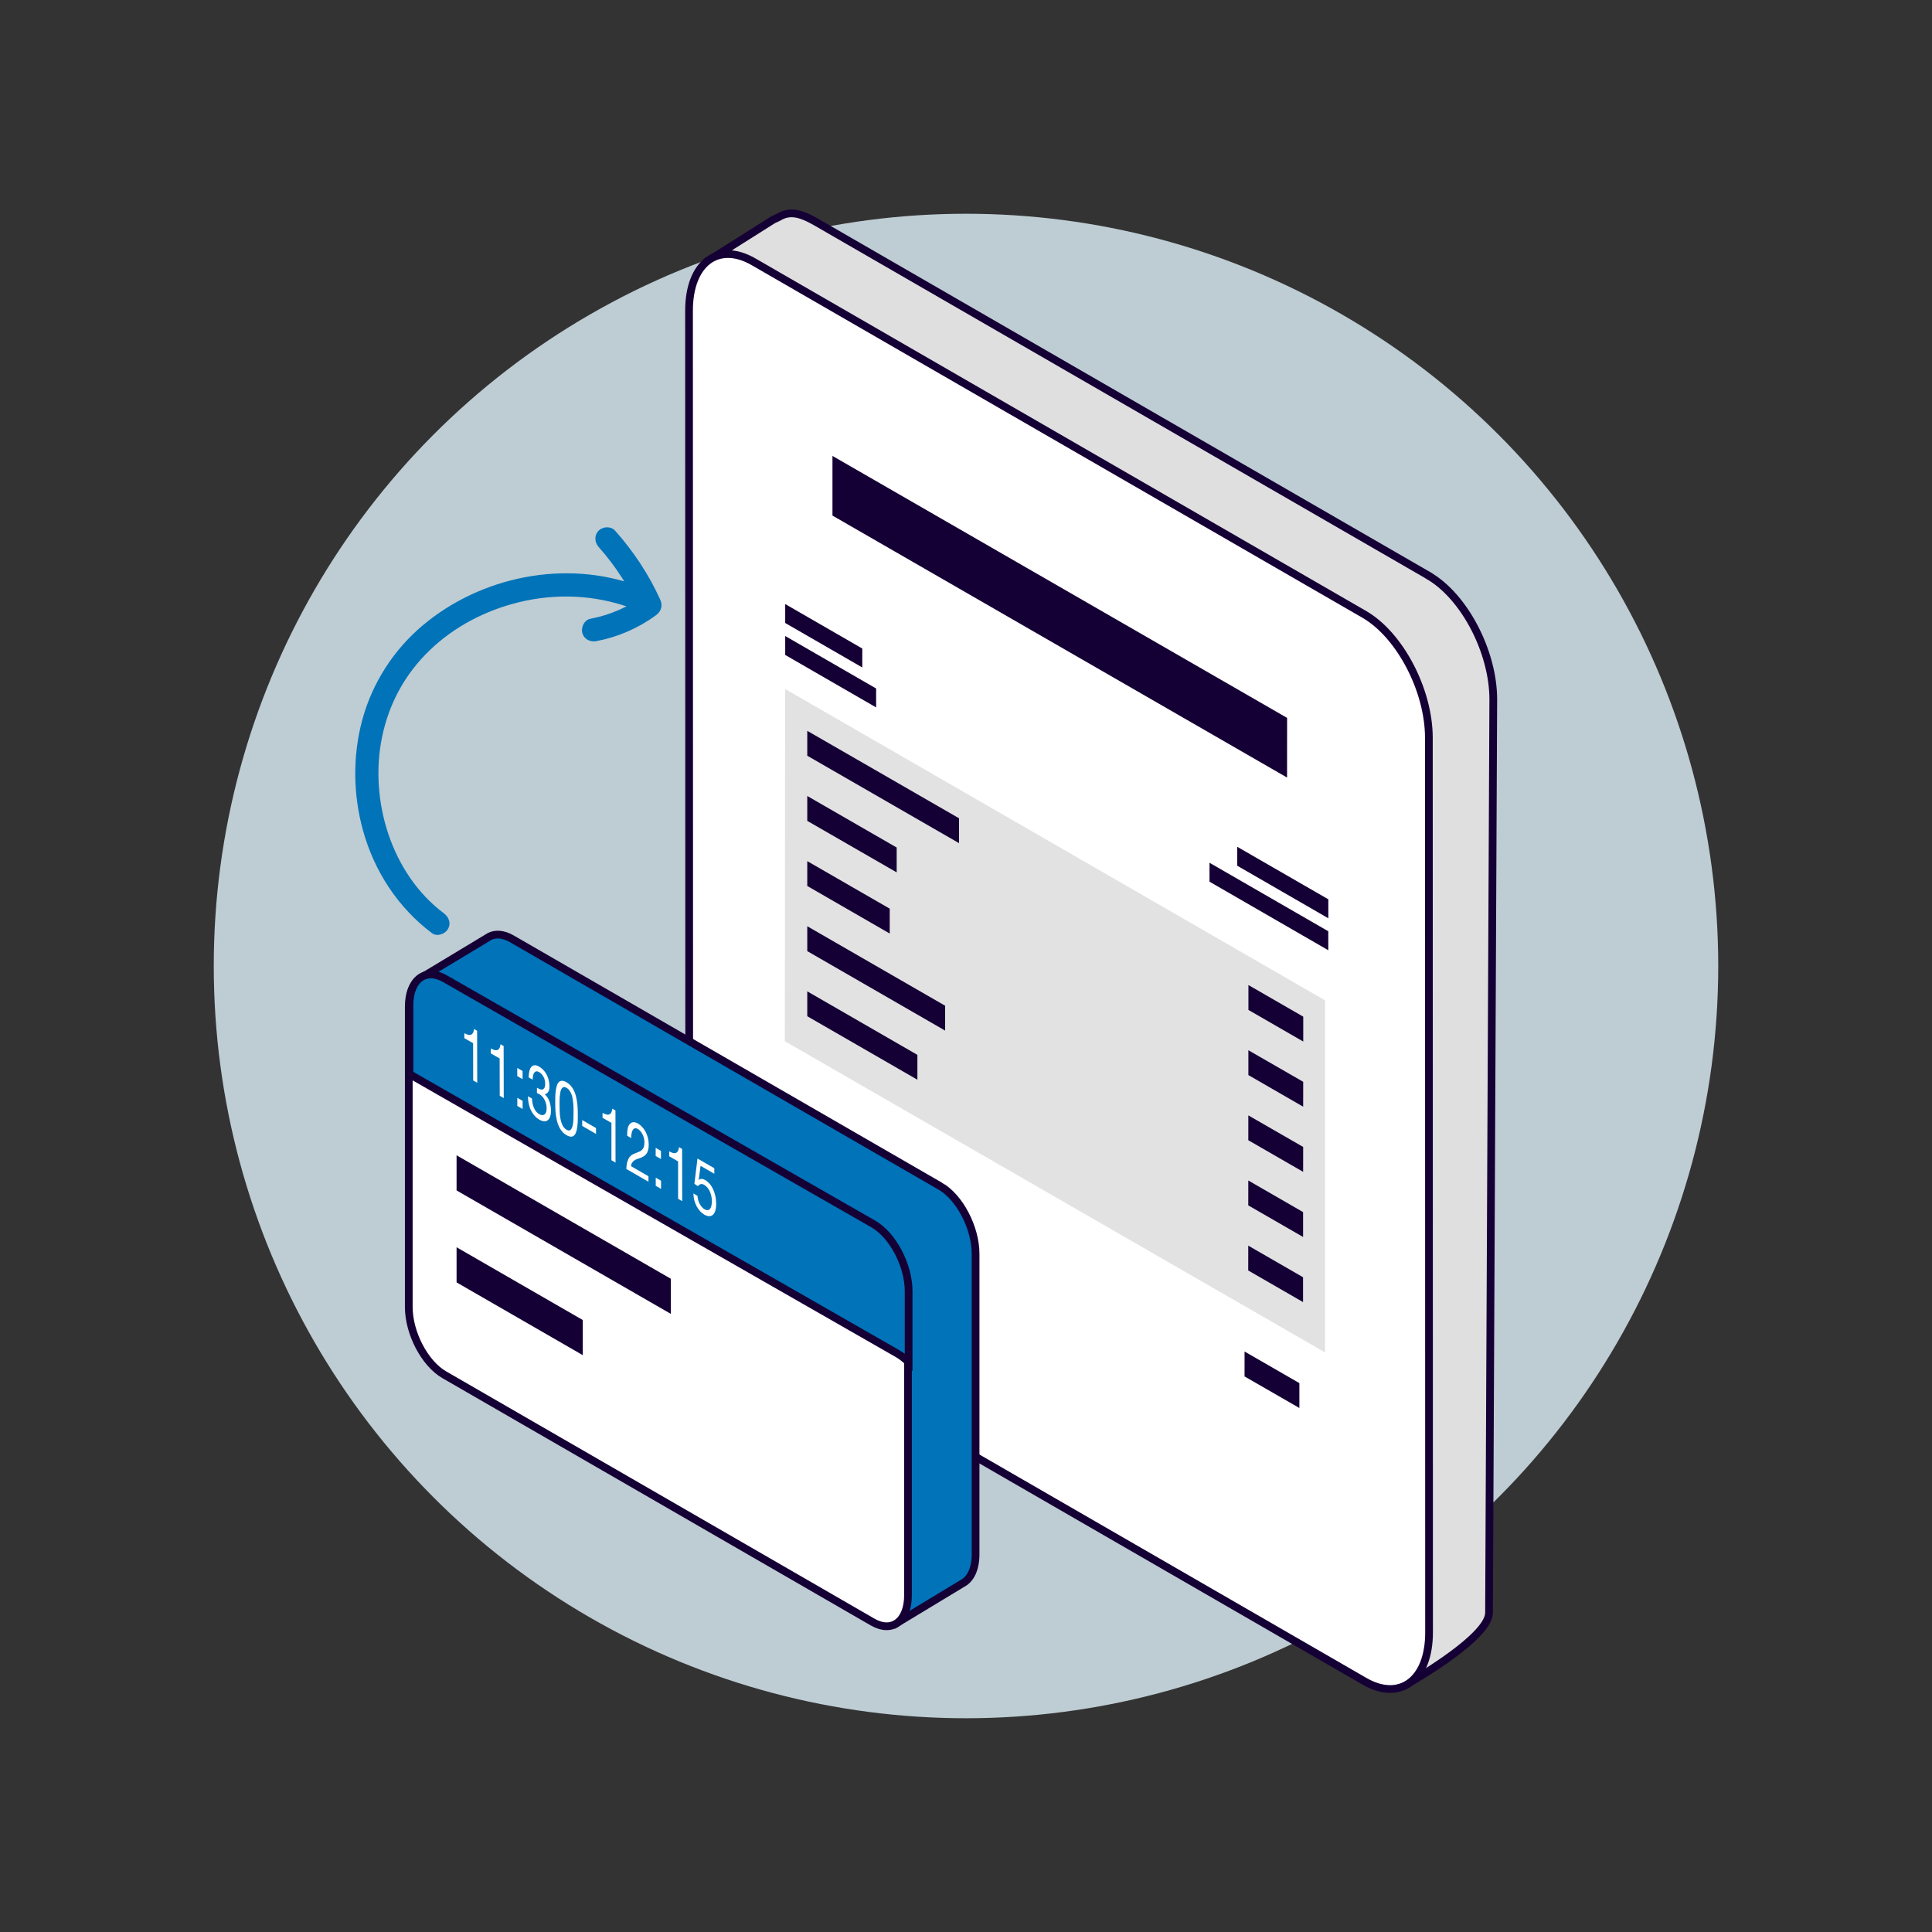 <?xml version="1.0" encoding="UTF-8"?>
<svg id="Capa_5" data-name="Capa 5" xmlns="http://www.w3.org/2000/svg" viewBox="0 0 500 500">
  <rect x="0" y="0" width="500" height="500" fill="#333333" stroke="none"/>
  <defs>
    <style>
      .cls-1, .cls-2 {
        fill: #0073b9;
      }

      .cls-2, .cls-3, .cls-4 {
        stroke: #150035;
        stroke-miterlimit: 10;
        stroke-width: 2px;
      }

      .cls-3, .cls-5 {
        fill: #fff;
      }

      .cls-6 {
        fill: #beccd3;
      }

      .cls-4 {
        fill: #dfdfdf;
      }

      .cls-7 {
        fill: #e2e2e2;
      }

      .cls-8 {
        fill: #150035;
      }
    </style>
  </defs>
  <circle class="cls-6" cx="250" cy="250" r="194.68"/>
  <g>
    <path class="cls-4" d="M369.7,148.96L211.35,57.54c-4.3-2.48-7.03-3.09-9.99-1.26l-1.21.55-16.7,10.54,1.99,10.07,9.15,18.19v206.69c0,12.34,7.5,26.68,16.76,32.03l141.83,81.88,11.98,19.01.43-.22c1.03-.7,19.77-11.45,19.77-17.65l1.1-236.36c0-12.34-7.5-26.68-16.76-32.03Z"/>
    <path class="cls-3" d="M353.12,435.11l-158.02-91.23c-9.24-5.33-16.73-19.64-16.73-31.95l-.05-231.53c0-12.31,7.48-17.97,16.72-12.64l158.02,91.23c9.24,5.33,16.73,19.64,16.73,31.95l.05,231.53c0,12.31-7.48,17.97-16.72,12.64Z"/>
  </g>
  <polygon class="cls-7" points="203.11 269.46 342.91 350 342.92 258.89 203.19 178.31 203.11 269.46"/>
  <polygon class="cls-8" points="226.74 178.18 203.21 164.6 203.21 169.5 226.74 183.08 226.74 178.18"/>
  <polygon class="cls-8" points="223.16 167.84 203.21 156.33 203.21 161.23 223.16 172.74 223.16 167.84"/>
  <polygon class="cls-8" points="320.2 224.05 343.77 237.65 343.77 232.74 320.2 219.15 320.2 224.05"/>
  <polygon class="cls-8" points="313.02 228.18 343.76 245.92 343.76 241.01 313.02 223.28 313.02 228.18"/>
  <polygon class="cls-8" points="237.42 273 208.92 256.56 208.92 263 237.42 279.43 237.42 273"/>
  <polygon class="cls-8" points="244.6 260.28 208.92 239.71 208.92 246.15 244.6 266.72 244.6 260.28"/>
  <polygon class="cls-8" points="230.26 235.16 208.92 222.86 208.92 229.29 230.26 241.6 230.26 235.16"/>
  <polygon class="cls-8" points="232.06 219.34 208.92 206 208.92 212.44 232.06 225.77 232.06 219.34"/>
  <polygon class="cls-8" points="248.2 211.77 208.92 189.14 208.92 195.58 248.2 218.21 248.2 211.77"/>
  <polygon class="cls-8" points="337.23 330.55 323.05 322.37 323.04 328.8 337.23 336.98 337.23 330.55"/>
  <polygon class="cls-8" points="337.24 313.69 323.06 305.51 323.05 311.95 337.24 320.13 337.24 313.69"/>
  <polygon class="cls-8" points="337.26 296.83 323.07 288.66 323.06 295.09 337.25 303.27 337.26 296.83"/>
  <polygon class="cls-8" points="337.27 279.97 323.08 271.8 323.08 278.23 337.26 286.41 337.27 279.97"/>
  <polygon class="cls-8" points="337.28 263.11 323.09 254.93 323.09 261.37 337.28 269.55 337.28 263.11"/>
  <polygon class="cls-8" points="336.28 357.95 322.09 349.77 322.09 356.22 336.28 364.39 336.28 357.95"/>
  <polygon class="cls-8" points="215.44 117.99 215.44 133.43 333.09 201.23 333.1 185.79 215.44 117.99"/>
  <g>
    <path class="cls-1" d="M114.85,236.34c-13.61-10.2-19.36-29.35-15.96-45.67,1.82-8.72,5.98-16.31,12.41-22.47,6.33-6.06,14.33-10.22,22.89-12.32,9.66-2.37,19.8-1.99,29.29,1.53,1.52.56,3.29-.63,3.69-2.1.46-1.68-.57-3.12-2.1-3.69-18.66-6.92-40.63-2.46-55.73,10.28-7.52,6.34-13,14.9-15.58,24.4-2.51,9.28-2.39,19.28.16,28.53,2.92,10.62,9.07,20.07,17.9,26.69,1.3.97,3.35.21,4.1-1.08.9-1.53.22-3.13-1.08-4.1h0Z"/>
    <path class="cls-1" d="M154.4,165.91c5.53-1.05,10.83-3.35,15.36-6.69,1.41-1.04,1.81-2.49,1.08-4.1-2.96-6.5-6.92-12.47-11.66-17.79-1.08-1.21-3.14-1.1-4.24,0-1.2,1.2-1.08,3.03,0,4.24,4.41,4.95,7.98,10.55,10.72,16.58.36-1.37.72-2.74,1.08-4.1-4.17,3.07-8.84,5.12-13.93,6.08-1.59.3-2.5,2.22-2.1,3.69.46,1.67,2.09,2.4,3.69,2.1h0Z"/>
  </g>
  <g>
    <g>
      <path class="cls-2" d="M243.31,306.96l-110.84-63.99c-2.2-1.27-4.21-1.4-5.79-.6h0c-.21.11-.42.24-.62.38l-16.04,9.67c-.63.39-.84,1.2-.48,1.84l8.67,15.66v60.64c0,6.76,4.11,14.62,9.18,17.55l87.33,50.42,17.13,21.67,17.25-10.43c2.06-1.06,3.38-3.71,3.38-7.54v-77.74c0-6.76-4.11-14.62-9.18-17.55Z"/>
      <path class="cls-1" d="M237.19,313.97l-105.77-63.99c-2.1-1.27-4.02-1.4-5.52-.6h0c-.21.11-.4.24-.59.38l-15.3,9.67c-.6.39-.8,1.2-.46,1.84l8.27,15.66v60.64c0,6.76,3.92,14.62,8.76,17.55l83.34,50.42,7.74,3.25,14.92-3.23c1.97-1.06,13.37,3.83,13.37,0v-74.05c0-6.76-3.92-14.62-8.76-17.55Z"/>
      <g>
        <path class="cls-3" d="M225.81,419.77l-110.84-63.99c-5.07-2.93-9.18-10.79-9.18-17.55v-77.74c0-6.76,4.11-9.87,9.18-6.94l110.84,63.99c5.07,2.93,9.18,10.79,9.18,17.55v77.74c0,6.76-4.11,9.87-9.18,6.94Z"/>
        <path class="cls-2" d="M232.2,350.26c1.02.59,2.01,1.36,2.95,2.25v-18.37c0-6.71-4.11-14.5-9.18-17.4l-110.82-63.46c-5.07-2.9-9.18.18-9.18,6.89v17.81l126.23,72.29Z"/>
      </g>
    </g>
    <polygon class="cls-8" points="150.82 341.62 118.16 322.79 118.16 331.88 150.82 350.71 150.82 341.62"/>
    <polygon class="cls-8" points="173.61 330.94 118.16 298.99 118.16 308.08 173.61 340.03 173.61 330.94"/>
    <g>
      <path class="cls-5" d="M122.46,279.63l-.02-9.65-2.27-1.31v-1.29c.29.17.58.3.86.39.28.09.53.11.76.05s.42-.21.57-.45c.16-.24.26-.6.32-1.07l.8.46.03,13.47-1.05-.61Z"/>
      <path class="cls-5" d="M129.33,283.59l-.02-9.66-2.28-1.31v-1.29c.29.17.58.3.86.39.28.09.53.11.76.05s.42-.21.57-.45c.16-.24.26-.6.32-1.07l.8.46.03,13.48-1.05-.61Z"/>
      <path class="cls-5" d="M133.87,278.5v-2.11s1.37.79,1.37.79v2.11s-1.37-.79-1.37-.79ZM135.25,284.9v2.11s-1.37-.79-1.37-.79v-2.11s1.37.79,1.37.79Z"/>
      <path class="cls-5" d="M139.09,281.55l.12.07.22.13c.22.13.44.2.64.23.2.02.38-.02.53-.11s.27-.26.36-.48c.09-.23.14-.52.13-.87,0-.72-.15-1.35-.45-1.88-.3-.53-.67-.93-1.12-1.18-.28-.16-.53-.22-.74-.19-.21.04-.38.15-.52.34-.14.19-.24.44-.3.76-.07.32-.1.67-.1,1.06l-1.05-.61c.02-.64.08-1.19.2-1.65.12-.46.29-.82.51-1.07.22-.25.5-.39.83-.41.33-.02.72.09,1.16.34.38.22.73.5,1.06.83.33.33.61.72.85,1.15.24.43.43.91.57,1.45.14.54.21,1.11.21,1.73s-.11,1.08-.34,1.42c-.23.34-.52.52-.86.57v.04c.54.49.94,1.1,1.2,1.85.26.75.39,1.52.39,2.34,0,.67-.08,1.22-.24,1.64-.16.42-.38.72-.65.91-.27.19-.59.26-.96.22-.37-.04-.76-.18-1.17-.42-.45-.26-.85-.59-1.21-.99-.36-.4-.67-.86-.93-1.38-.26-.52-.45-1.09-.59-1.72-.14-.62-.2-1.28-.2-1.97l1.05.61c.02.88.18,1.69.5,2.42.31.73.77,1.27,1.38,1.62.26.15.5.23.73.24.23.01.43-.04.61-.16s.31-.31.41-.58c.1-.26.15-.6.15-1s-.05-.82-.15-1.2c-.1-.38-.23-.73-.4-1.05-.17-.32-.36-.59-.59-.83s-.47-.43-.74-.59c-.22-.13-.43-.23-.63-.31v-1.37s.08.06.11.08Z"/>
      <path class="cls-5" d="M143.71,283.74c.02-.52.06-1.02.12-1.49.07-.47.16-.9.28-1.28.12-.39.29-.69.51-.91.21-.22.48-.34.81-.35.33-.01.72.11,1.17.37s.84.59,1.17.98c.33.39.6.82.81,1.29.22.47.39.96.51,1.49.12.53.22,1.06.29,1.61s.11,1.09.13,1.63c.02.54.03,1.06.03,1.56s0,1-.02,1.53c-.02.52-.06,1.02-.12,1.49-.07.47-.16.89-.28,1.27s-.29.68-.51.9c-.21.22-.48.33-.8.34-.32.01-.71-.12-1.18-.38s-.84-.59-1.17-.97c-.33-.38-.6-.81-.81-1.28-.22-.47-.39-.96-.51-1.48s-.22-1.05-.29-1.6c-.07-.55-.11-1.09-.13-1.63-.02-.54-.03-1.06-.03-1.56s0-1,.02-1.53ZM144.84,287.61c.02.64.09,1.27.2,1.88.11.62.29,1.19.54,1.71.25.52.6.91,1.04,1.17s.79.27,1.04.03.43-.6.54-1.09c.11-.49.18-1.04.2-1.65.02-.62.03-1.18.03-1.68,0-.33,0-.7,0-1.1s-.03-.81-.06-1.23c-.04-.42-.09-.84-.16-1.26-.07-.42-.17-.81-.31-1.18-.14-.36-.31-.69-.52-.99-.21-.3-.46-.53-.76-.7s-.55-.23-.76-.17-.38.19-.51.4c-.14.21-.24.48-.31.82-.07.34-.12.7-.16,1.08-.04.38-.06.77-.06,1.16,0,.4,0,.76,0,1.09,0,.51.01,1.08.03,1.72Z"/>
      <path class="cls-5" d="M154.25,291.94v1.52s-3.58-2.07-3.58-2.07v-1.52s3.58,2.07,3.58,2.07Z"/>
      <path class="cls-5" d="M158.24,300.28v-9.67s-2.3-1.32-2.3-1.32v-1.29c.3.17.58.3.87.4.28.09.53.11.76.05s.42-.21.58-.45c.16-.24.26-.6.32-1.07l.81.46.02,13.49-1.05-.61Z"/>
      <path class="cls-5" d="M162.44,292.1c.11-.52.29-.92.54-1.2.24-.28.55-.44.91-.47.36-.03.78.09,1.24.35.38.22.74.51,1.07.88.34.36.63.78.88,1.25.25.47.45.98.59,1.55.15.57.22,1.17.22,1.8,0,.6-.06,1.09-.18,1.48-.12.39-.28.7-.48.95-.2.25-.43.44-.68.59s-.52.27-.79.38c-.27.1-.54.19-.82.28-.27.09-.52.21-.75.36-.23.15-.42.34-.58.57-.16.23-.27.54-.31.93l4.52,2.61v1.43s-5.74-3.32-5.74-3.32c.04-.78.13-1.4.28-1.88.14-.48.33-.87.55-1.16.22-.29.47-.51.75-.67.28-.15.57-.28.88-.39.37-.14.7-.28.98-.41.28-.14.51-.3.7-.5s.33-.45.42-.75c.09-.3.14-.69.14-1.16,0-.37-.05-.73-.14-1.08-.09-.35-.21-.68-.37-.98-.15-.3-.33-.57-.54-.81-.21-.23-.43-.42-.66-.55-.31-.18-.57-.23-.79-.16-.22.07-.4.22-.54.46-.14.24-.24.54-.3.9s-.09.75-.08,1.16l-1.05-.61c-.03-.7.02-1.31.13-1.82Z"/>
      <path class="cls-5" d="M169.69,299.17v-2.11s1.37.79,1.37.79v2.11s-1.37-.79-1.37-.79ZM171.08,305.58v2.11s-1.37-.8-1.37-.8v-2.11s1.37.79,1.37.79Z"/>
      <path class="cls-5" d="M175.49,310.24v-9.67s-2.3-1.32-2.3-1.32v-1.29c.3.17.59.3.87.4.28.09.54.11.76.05.23-.06.42-.21.58-.45.16-.24.26-.6.32-1.07l.81.47.02,13.5-1.06-.61Z"/>
      <path class="cls-5" d="M181.3,301.75l-.47,3.61.02.05c.19-.22.44-.32.74-.31s.6.11.9.28c.39.22.76.53,1.11.92.35.39.65.85.91,1.39.26.54.46,1.14.61,1.8.15.66.22,1.38.23,2.16,0,.57-.06,1.09-.19,1.56-.13.47-.32.83-.58,1.1-.26.27-.58.42-.96.44-.38.03-.83-.11-1.35-.41-.38-.22-.74-.51-1.08-.88-.34-.37-.63-.78-.89-1.26-.26-.47-.46-.99-.61-1.56-.15-.57-.23-1.16-.24-1.77l1.06.61c.02.35.07.71.17,1.06.1.35.22.69.39,1,.16.32.35.6.57.84.22.25.46.45.73.6.25.14.49.21.71.21.23,0,.43-.09.6-.26s.3-.42.4-.77.15-.78.15-1.31c0-.44-.05-.88-.14-1.31-.1-.43-.23-.83-.4-1.2-.17-.37-.38-.71-.63-1s-.52-.53-.81-.7c-.35-.2-.66-.26-.93-.18-.27.08-.51.25-.71.51l-.91-.6.81-6.54,4.35,2.51v1.43s-3.55-2.05-3.55-2.05Z"/>
    </g>
  </g>
</svg>